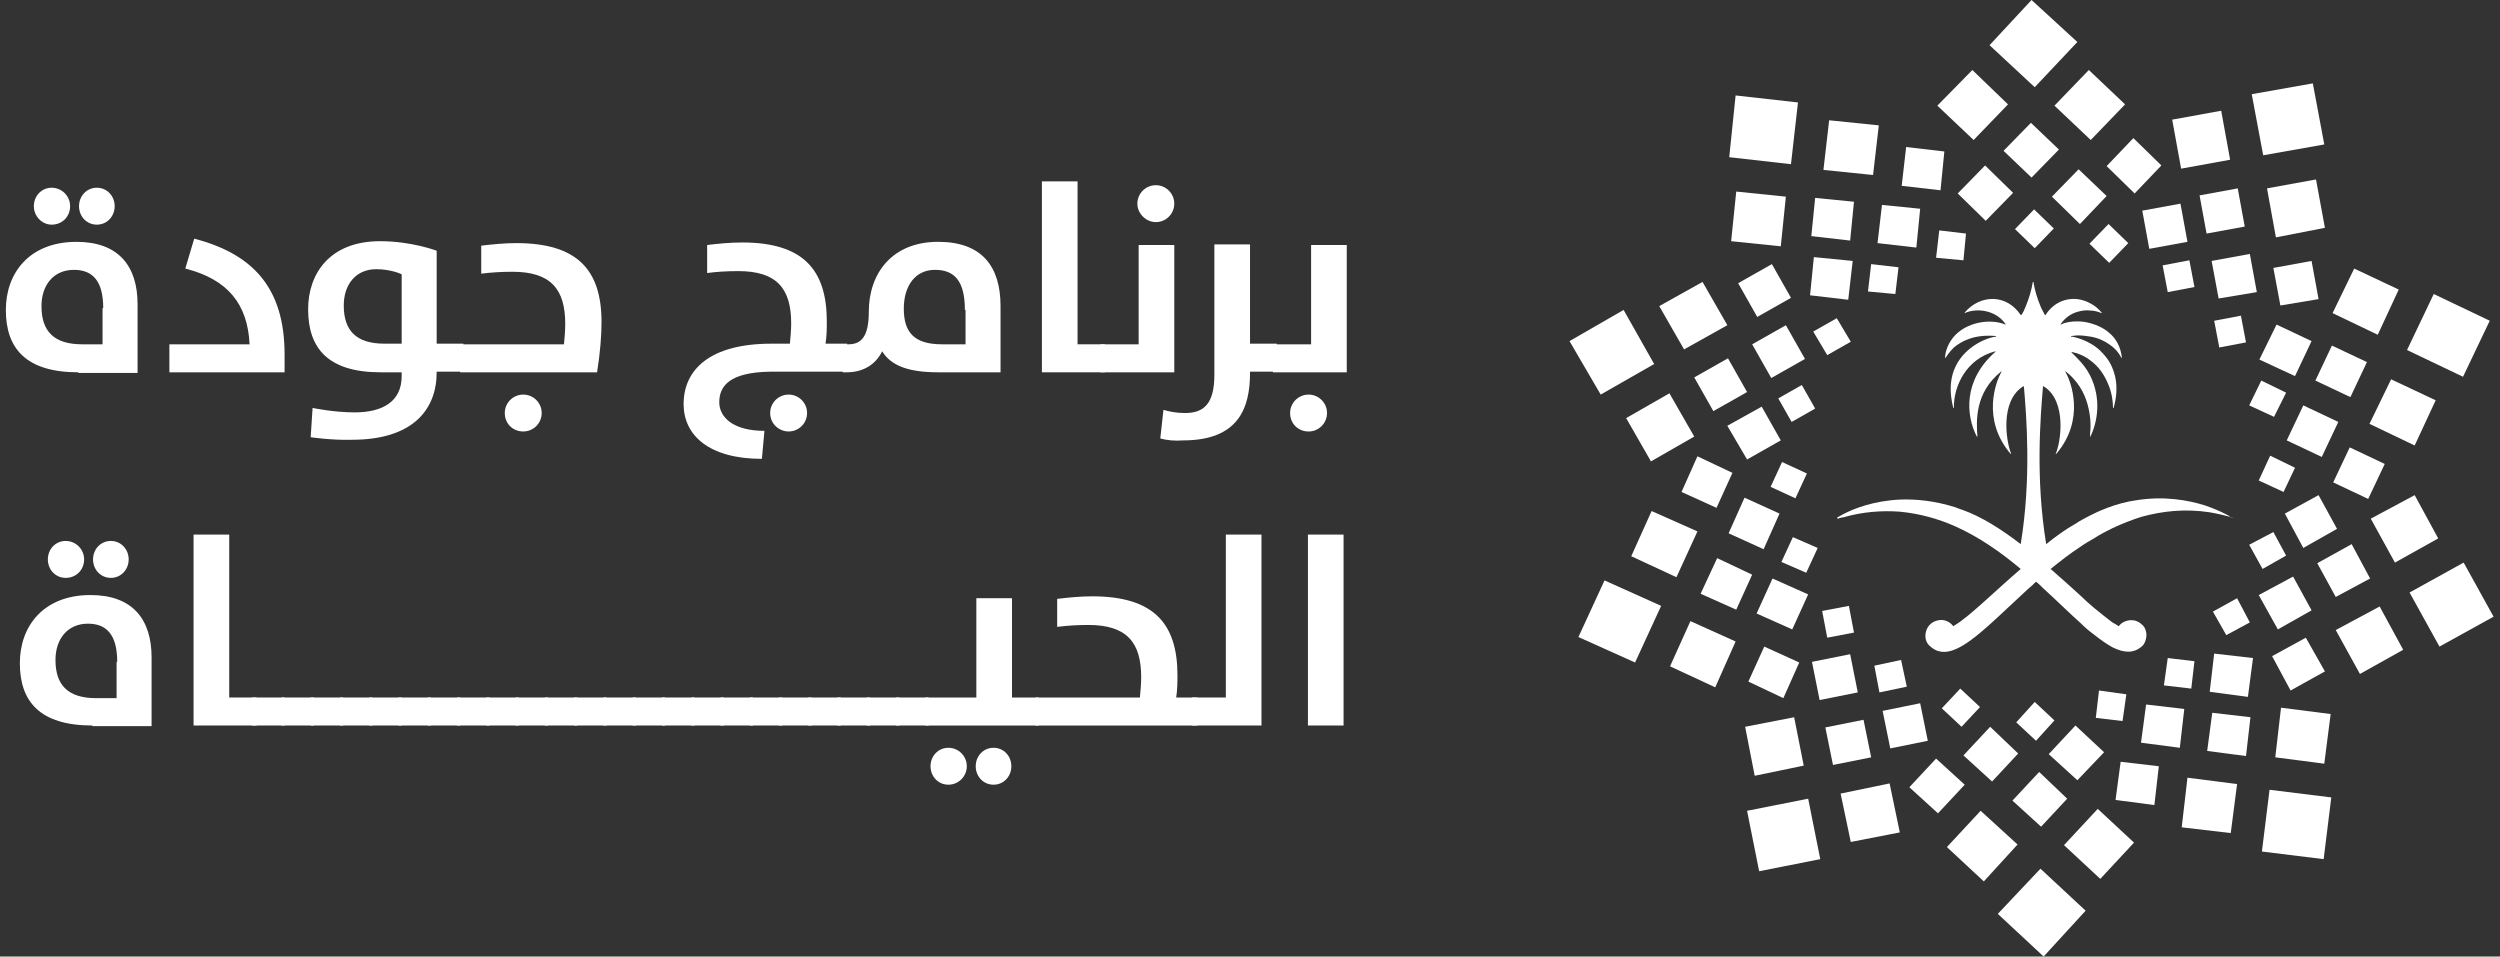 <svg width="115" height="44" viewBox="0 0 115 44" fill="none" xmlns="http://www.w3.org/2000/svg">
<rect x="0" y="0" width="115" height="44" fill="#333333" stroke="none"/>
<path fill-rule="evenodd" clip-rule="evenodd" d="M102.555 23.742C102.35 23.625 101.94 23.42 101.413 23.244C100.652 23.01 99.569 22.805 98.281 23.01C97.842 23.069 97.403 23.186 96.934 23.361C96.876 23.391 96.847 23.391 96.788 23.42C96.554 23.508 96.32 23.625 96.085 23.742C95.88 23.859 95.676 23.947 95.471 24.093C95.002 24.357 94.563 24.679 94.124 25.03C93.626 21.985 93.861 19.175 93.978 17.77C93.978 17.77 93.978 17.77 94.007 17.77C95.09 18.443 94.797 20.346 94.563 20.873C94.563 20.873 94.563 20.902 94.592 20.873C95.939 19.292 95.266 17.536 95.002 17.096C95.002 17.096 95.002 17.067 95.031 17.096C95.237 17.243 95.383 17.419 95.529 17.594C95.939 18.121 96.085 18.707 96.144 19.204C96.173 19.468 96.173 19.731 96.144 19.936C96.144 19.995 96.144 20.053 96.144 20.112C96.495 19.409 96.671 18.326 96.144 17.272C95.998 16.979 95.793 16.716 95.529 16.452C95.441 16.365 95.383 16.306 95.295 16.218V16.189C95.383 16.218 95.441 16.218 95.529 16.247C95.763 16.335 95.968 16.423 96.144 16.57C96.554 16.862 96.817 17.272 96.993 17.711C97.139 18.063 97.198 18.443 97.198 18.765H97.227C97.491 17.828 97.315 17.126 97.022 16.628C96.788 16.277 96.495 15.984 96.173 15.808C95.968 15.691 95.763 15.604 95.558 15.545C95.441 15.516 95.354 15.486 95.266 15.486V15.457C95.354 15.457 95.471 15.428 95.558 15.428C95.793 15.428 95.998 15.457 96.173 15.486C96.525 15.545 96.817 15.691 97.022 15.838C97.374 16.072 97.52 16.335 97.578 16.452H97.608C97.549 15.955 97.344 15.574 97.022 15.311C96.788 15.106 96.495 14.959 96.173 14.872C95.968 14.813 95.763 14.784 95.558 14.784C95.295 14.784 95.031 14.813 94.797 14.93C94.797 14.93 94.768 14.93 94.797 14.901C95.002 14.608 95.266 14.432 95.558 14.345C95.763 14.286 95.968 14.257 96.173 14.286C96.349 14.286 96.525 14.345 96.671 14.403C96.671 14.403 96.7 14.403 96.671 14.374C96.525 14.198 96.349 14.052 96.173 13.964C95.968 13.847 95.763 13.788 95.558 13.759C95.002 13.701 94.446 13.935 94.095 14.491C94.095 14.491 94.095 14.491 94.066 14.491C94.007 14.374 93.919 14.228 93.861 14.081C93.714 13.73 93.597 13.349 93.538 12.969H93.509C93.451 13.349 93.334 13.73 93.187 14.081C93.129 14.228 93.07 14.374 92.982 14.491C92.982 14.491 92.982 14.491 92.953 14.491C92.309 13.525 91.109 13.525 90.377 14.374V14.403C90.874 14.169 91.782 14.228 92.25 14.901V14.93C91.548 14.637 90.435 14.813 89.85 15.516C89.645 15.779 89.499 16.072 89.469 16.452C89.469 16.452 89.499 16.482 89.499 16.452C89.557 16.365 89.674 16.189 89.879 15.984C90.231 15.691 90.816 15.369 91.811 15.457C91.811 15.457 91.841 15.486 91.811 15.486C91.314 15.545 90.26 16.013 89.879 17.038C89.704 17.506 89.674 18.063 89.85 18.765H89.879C89.879 18.736 89.879 18.736 89.879 18.707C89.879 17.77 90.435 16.511 91.782 16.16C91.782 16.16 91.811 16.16 91.782 16.189C90.289 17.506 90.435 19.116 90.933 20.082H90.962C90.904 19.351 90.845 18.063 92.046 17.096H92.075C91.811 17.536 91.138 19.292 92.485 20.873H92.514C92.28 20.317 91.987 18.443 93.07 17.77H93.099C93.216 19.146 93.451 21.985 92.953 25.03C92.075 24.357 91.167 23.771 90.26 23.449C90.143 23.42 90.026 23.361 89.938 23.332C89.001 23.039 88.152 22.951 87.391 22.981C86.191 23.039 85.283 23.391 84.785 23.654C84.698 23.713 84.61 23.742 84.522 23.8C84.493 23.83 84.522 23.859 84.551 23.859C84.639 23.83 84.698 23.8 84.785 23.8C85.693 23.537 86.571 23.478 87.391 23.537C88.298 23.625 89.147 23.859 89.938 24.21C91.05 24.708 92.046 25.41 92.953 26.172C91.665 27.284 90.582 28.367 89.938 28.748C89.909 28.777 89.879 28.777 89.85 28.806C89.704 28.602 89.411 28.455 89.118 28.543C88.855 28.602 88.65 28.806 88.591 29.07C88.532 29.304 88.591 29.538 88.737 29.685C89.089 30.036 89.499 30.065 89.967 29.86C90.845 29.48 91.958 28.309 93.304 27.079C93.421 26.991 93.538 26.874 93.656 26.757C93.773 26.845 93.89 26.962 94.007 27.079C94.622 27.635 95.178 28.192 95.705 28.66C95.91 28.865 96.115 29.041 96.32 29.187C96.612 29.421 96.905 29.626 97.169 29.773C97.695 30.036 98.135 30.065 98.515 29.743C98.544 29.714 98.544 29.714 98.574 29.685C98.662 29.597 98.779 29.304 98.72 29.07C98.691 28.924 98.632 28.806 98.515 28.719C98.427 28.631 98.31 28.572 98.193 28.543C97.9 28.484 97.608 28.602 97.461 28.806C97.374 28.748 97.286 28.689 97.169 28.631C96.934 28.455 96.642 28.221 96.32 27.957C96.115 27.782 95.91 27.606 95.705 27.401C95.295 27.021 94.827 26.611 94.329 26.172C94.768 25.82 95.207 25.469 95.705 25.147C95.91 25.001 96.115 24.884 96.32 24.767C96.583 24.591 96.876 24.445 97.169 24.298C97.608 24.093 98.047 23.918 98.515 23.771C99.481 23.508 100.506 23.391 101.648 23.566C101.999 23.625 102.38 23.713 102.76 23.83C102.555 23.8 102.584 23.771 102.555 23.742Z" fill="white"/>
<path fill-rule="evenodd" clip-rule="evenodd" d="M90.728 3.22L92.368 4.801L90.787 6.44L89.118 4.86L90.728 3.22Z" fill="white"/>
<path fill-rule="evenodd" clip-rule="evenodd" d="M94.505 4.86L96.174 6.44L97.754 4.801L96.086 3.22L94.505 4.86Z" fill="white"/>
<path fill-rule="evenodd" clip-rule="evenodd" d="M92.163 6.938L93.451 8.168L94.71 6.879L93.422 5.65L92.163 6.938Z" fill="white"/>
<path fill-rule="evenodd" clip-rule="evenodd" d="M96.905 7.641L98.193 8.899L99.423 7.611L98.135 6.353L96.905 7.641Z" fill="white"/>
<path fill-rule="evenodd" clip-rule="evenodd" d="M90.055 8.899L91.343 10.158L92.602 8.87L91.314 7.611L90.055 8.899Z" fill="white"/>
<path fill-rule="evenodd" clip-rule="evenodd" d="M94.388 9.046L95.676 10.305L96.905 9.017L95.617 7.787L94.388 9.046Z" fill="white"/>
<path fill-rule="evenodd" clip-rule="evenodd" d="M92.689 10.539L93.597 11.417L94.475 10.51L93.568 9.631L92.689 10.539Z" fill="white"/>
<path fill-rule="evenodd" clip-rule="evenodd" d="M96.115 11.212L97.023 12.091L97.901 11.183L96.993 10.305L96.115 11.212Z" fill="white"/>
<path fill-rule="evenodd" clip-rule="evenodd" d="M103.58 4.333L104.107 7.143L106.917 6.645L106.39 3.835L103.58 4.333Z" fill="white"/>
<path fill-rule="evenodd" clip-rule="evenodd" d="M99.921 5.504L100.331 7.758L102.585 7.348L102.175 5.094L99.921 5.504Z" fill="white"/>
<path fill-rule="evenodd" clip-rule="evenodd" d="M104.282 8.665L104.692 10.919L106.946 10.48L106.536 8.255L104.282 8.665Z" fill="white"/>
<path fill-rule="evenodd" clip-rule="evenodd" d="M101.18 8.988L101.502 10.744L103.258 10.422L102.936 8.666L101.18 8.988Z" fill="white"/>
<path fill-rule="evenodd" clip-rule="evenodd" d="M104.575 12.325L104.897 14.052L106.654 13.759L106.332 12.003L104.575 12.325Z" fill="white"/>
<path fill-rule="evenodd" clip-rule="evenodd" d="M98.545 9.69L98.867 11.446L100.623 11.124L100.301 9.368L98.545 9.69Z" fill="white"/>
<path fill-rule="evenodd" clip-rule="evenodd" d="M101.735 12.003L102.057 13.73L103.814 13.437L103.492 11.681L101.735 12.003Z" fill="white"/>
<path fill-rule="evenodd" clip-rule="evenodd" d="M99.481 12.207L99.716 13.437L100.945 13.203L100.711 11.973L99.481 12.207Z" fill="white"/>
<path fill-rule="evenodd" clip-rule="evenodd" d="M101.853 14.755L102.087 15.984L103.316 15.75L103.082 14.521L101.853 14.755Z" fill="white"/>
<path fill-rule="evenodd" clip-rule="evenodd" d="M111.952 13.525L110.723 16.101L113.299 17.331L114.528 14.754L111.952 13.525Z" fill="white"/>
<path fill-rule="evenodd" clip-rule="evenodd" d="M108.293 12.354L107.298 14.403L109.376 15.399L110.342 13.32L108.293 12.354Z" fill="white"/>
<path fill-rule="evenodd" clip-rule="evenodd" d="M109.991 17.448L108.996 19.497L111.075 20.492L112.041 18.414L109.991 17.448Z" fill="white"/>
<path fill-rule="evenodd" clip-rule="evenodd" d="M107.269 15.896L106.508 17.506L108.118 18.267L108.879 16.657L107.269 15.896Z" fill="white"/>
<path fill-rule="evenodd" clip-rule="evenodd" d="M108.088 20.58L107.327 22.19L108.937 22.951L109.698 21.341L108.088 20.58Z" fill="white"/>
<path fill-rule="evenodd" clip-rule="evenodd" d="M104.721 14.93L103.931 16.54L105.57 17.301L106.331 15.691L104.721 14.93Z" fill="white"/>
<path fill-rule="evenodd" clip-rule="evenodd" d="M105.952 18.648L105.19 20.258L106.801 21.019L107.562 19.409L105.952 18.648Z" fill="white"/>
<path fill-rule="evenodd" clip-rule="evenodd" d="M104.019 17.506L103.463 18.648L104.605 19.175L105.161 18.063L104.019 17.506Z" fill="white"/>
<path fill-rule="evenodd" clip-rule="evenodd" d="M104.429 20.961L103.902 22.103L105.044 22.63L105.571 21.517L104.429 20.961Z" fill="white"/>
<path fill-rule="evenodd" clip-rule="evenodd" d="M113.328 25.879L110.84 27.255L112.216 29.743L114.704 28.367L113.328 25.879Z" fill="white"/>
<path fill-rule="evenodd" clip-rule="evenodd" d="M111.075 22.776L109.055 23.859L110.167 25.879L112.158 24.767L111.075 22.776Z" fill="white"/>
<path fill-rule="evenodd" clip-rule="evenodd" d="M109.464 27.899L107.444 28.982L108.557 31.002L110.547 29.89L109.464 27.899Z" fill="white"/>
<path fill-rule="evenodd" clip-rule="evenodd" d="M108.176 25.03L106.595 25.908L107.444 27.46L109.025 26.611L108.176 25.03Z" fill="white"/>
<path fill-rule="evenodd" clip-rule="evenodd" d="M106.068 29.334L104.517 30.183L105.366 31.763L106.946 30.885L106.068 29.334Z" fill="white"/>
<path fill-rule="evenodd" clip-rule="evenodd" d="M106.654 22.776L105.103 23.625L105.952 25.206L107.503 24.327L106.654 22.776Z" fill="white"/>
<path fill-rule="evenodd" clip-rule="evenodd" d="M105.483 26.523L103.902 27.372L104.781 28.953L106.332 28.075L105.483 26.523Z" fill="white"/>
<path fill-rule="evenodd" clip-rule="evenodd" d="M104.575 24.474L103.463 25.059L104.078 26.172L105.161 25.557L104.575 24.474Z" fill="white"/>
<path fill-rule="evenodd" clip-rule="evenodd" d="M102.906 27.518L101.794 28.133L102.409 29.216L103.492 28.631L102.906 27.518Z" fill="white"/>
<path fill-rule="evenodd" clip-rule="evenodd" d="M107.239 36.681L104.399 36.33L104.048 39.17L106.888 39.521L107.239 36.681Z" fill="white"/>
<path fill-rule="evenodd" clip-rule="evenodd" d="M107.21 32.846L104.927 32.554L104.663 34.837L106.917 35.13L107.21 32.846Z" fill="white"/>
<path fill-rule="evenodd" clip-rule="evenodd" d="M102.906 36.067L100.623 35.774L100.359 38.057L102.614 38.321L102.906 36.067Z" fill="white"/>
<path fill-rule="evenodd" clip-rule="evenodd" d="M103.521 32.992L101.764 32.788L101.53 34.544L103.316 34.778L103.521 32.992Z" fill="white"/>
<path fill-rule="evenodd" clip-rule="evenodd" d="M99.306 35.247L97.55 35.042L97.315 36.798L99.101 37.033L99.306 35.247Z" fill="white"/>
<path fill-rule="evenodd" clip-rule="evenodd" d="M103.638 30.27L101.852 30.065L101.647 31.822L103.404 32.056L103.638 30.27Z" fill="white"/>
<path fill-rule="evenodd" clip-rule="evenodd" d="M100.477 32.612L98.721 32.407L98.486 34.164L100.272 34.398L100.477 32.612Z" fill="white"/>
<path fill-rule="evenodd" clip-rule="evenodd" d="M100.945 30.416L99.716 30.27L99.54 31.529L100.799 31.675L100.945 30.416Z" fill="white"/>
<path fill-rule="evenodd" clip-rule="evenodd" d="M97.812 31.939L96.554 31.763L96.407 33.022L97.637 33.168L97.812 31.939Z" fill="white"/>
<path fill-rule="evenodd" clip-rule="evenodd" d="M95.939 41.892L93.861 39.96L91.899 42.038L94.007 44L95.939 41.892Z" fill="white"/>
<path fill-rule="evenodd" clip-rule="evenodd" d="M95.558 1.932L93.451 0L91.519 2.079L93.597 4.011L95.558 1.932Z" fill="white"/>
<path fill-rule="evenodd" clip-rule="evenodd" d="M98.165 38.76L96.496 37.208L94.944 38.877L96.613 40.428L98.165 38.76Z" fill="white"/>
<path fill-rule="evenodd" clip-rule="evenodd" d="M92.807 38.847L91.109 37.296L89.558 38.965L91.256 40.545L92.807 38.847Z" fill="white"/>
<path fill-rule="evenodd" clip-rule="evenodd" d="M95.09 36.74L93.802 35.51L92.572 36.828L93.89 38.028L95.09 36.74Z" fill="white"/>
<path fill-rule="evenodd" clip-rule="evenodd" d="M90.377 36.096L89.06 34.895L87.83 36.213L89.147 37.413L90.377 36.096Z" fill="white"/>
<path fill-rule="evenodd" clip-rule="evenodd" d="M96.788 34.603L95.471 33.373L94.241 34.69L95.559 35.891L96.788 34.603Z" fill="white"/>
<path fill-rule="evenodd" clip-rule="evenodd" d="M92.836 34.661L91.548 33.432L90.318 34.749L91.636 35.949L92.836 34.661Z" fill="white"/>
<path fill-rule="evenodd" clip-rule="evenodd" d="M94.504 33.139L93.597 32.29L92.748 33.227L93.656 34.076L94.504 33.139Z" fill="white"/>
<path fill-rule="evenodd" clip-rule="evenodd" d="M91.08 32.524L90.172 31.675L89.323 32.583L90.231 33.432L91.08 32.524Z" fill="white"/>
<path fill-rule="evenodd" clip-rule="evenodd" d="M83.732 39.521L83.176 36.74L80.365 37.296L80.921 40.077L83.732 39.521Z" fill="white"/>
<path fill-rule="evenodd" clip-rule="evenodd" d="M87.391 38.291L86.922 36.037L84.668 36.505L85.136 38.73L87.391 38.291Z" fill="white"/>
<path fill-rule="evenodd" clip-rule="evenodd" d="M82.971 35.218L82.531 32.993L80.277 33.432L80.716 35.686L82.971 35.218Z" fill="white"/>
<path fill-rule="evenodd" clip-rule="evenodd" d="M86.074 34.837L85.722 33.11L83.966 33.461L84.317 35.188L86.074 34.837Z" fill="white"/>
<path fill-rule="evenodd" clip-rule="evenodd" d="M88.679 34.076L88.328 32.349L86.601 32.7L86.952 34.427L88.679 34.076Z" fill="white"/>
<path fill-rule="evenodd" clip-rule="evenodd" d="M85.458 31.851L85.107 30.094L83.351 30.445L83.702 32.202L85.458 31.851Z" fill="white"/>
<path fill-rule="evenodd" clip-rule="evenodd" d="M87.713 31.587L87.449 30.358L86.22 30.621L86.454 31.851L87.713 31.587Z" fill="white"/>
<path fill-rule="evenodd" clip-rule="evenodd" d="M85.283 29.099L85.049 27.87L83.819 28.104L84.053 29.333L85.283 29.099Z" fill="white"/>
<path fill-rule="evenodd" clip-rule="evenodd" d="M75.213 30.475L76.413 27.87L73.808 26.699L72.607 29.304L75.213 30.475Z" fill="white"/>
<path fill-rule="evenodd" clip-rule="evenodd" d="M78.901 31.617L79.838 29.509L77.759 28.572L76.822 30.651L78.901 31.617Z" fill="white"/>
<path fill-rule="evenodd" clip-rule="evenodd" d="M77.116 26.552L78.082 24.445L75.974 23.508L75.037 25.586L77.116 26.552Z" fill="white"/>
<path fill-rule="evenodd" clip-rule="evenodd" d="M79.867 28.045L80.599 26.435L78.989 25.674L78.228 27.313L79.867 28.045Z" fill="white"/>
<path fill-rule="evenodd" clip-rule="evenodd" d="M82.034 32.114L82.766 30.475L81.156 29.743L80.424 31.353L82.034 32.114Z" fill="white"/>
<path fill-rule="evenodd" clip-rule="evenodd" d="M78.96 23.361L79.692 21.751L78.082 20.99L77.35 22.63L78.96 23.361Z" fill="white"/>
<path fill-rule="evenodd" clip-rule="evenodd" d="M82.443 28.953L83.175 27.343L81.536 26.611L80.804 28.221L82.443 28.953Z" fill="white"/>
<path fill-rule="evenodd" clip-rule="evenodd" d="M81.126 25.264L81.858 23.625L80.248 22.893L79.516 24.532L81.126 25.264Z" fill="white"/>
<path fill-rule="evenodd" clip-rule="evenodd" d="M83.087 26.347L83.614 25.206L82.472 24.708L81.945 25.85L83.087 26.347Z" fill="white"/>
<path fill-rule="evenodd" clip-rule="evenodd" d="M82.59 22.922L83.117 21.78L81.975 21.253L81.448 22.395L82.59 22.922Z" fill="white"/>
<path fill-rule="evenodd" clip-rule="evenodd" d="M73.632 18.15L76.091 16.745L74.686 14.257L72.197 15.691L73.632 18.15Z" fill="white"/>
<path fill-rule="evenodd" clip-rule="evenodd" d="M75.944 21.224L77.935 20.082L76.793 18.092L74.803 19.233L75.944 21.224Z" fill="white"/>
<path fill-rule="evenodd" clip-rule="evenodd" d="M77.467 16.072L79.458 14.959L78.316 12.969L76.325 14.081L77.467 16.072Z" fill="white"/>
<path fill-rule="evenodd" clip-rule="evenodd" d="M78.814 18.912L80.365 18.034L79.487 16.482L77.936 17.36L78.814 18.912Z" fill="white"/>
<path fill-rule="evenodd" clip-rule="evenodd" d="M80.833 14.579L82.385 13.7L81.507 12.149L79.955 13.027L80.833 14.579Z" fill="white"/>
<path fill-rule="evenodd" clip-rule="evenodd" d="M80.365 21.136L81.916 20.258L81.038 18.706L79.457 19.585L80.365 21.136Z" fill="white"/>
<path fill-rule="evenodd" clip-rule="evenodd" d="M81.478 17.389L83.029 16.511L82.151 14.96L80.6 15.838L81.478 17.389Z" fill="white"/>
<path fill-rule="evenodd" clip-rule="evenodd" d="M82.415 19.409L83.498 18.794L82.883 17.711L81.8 18.326L82.415 19.409Z" fill="white"/>
<path fill-rule="evenodd" clip-rule="evenodd" d="M84.053 16.335L85.136 15.72L84.492 14.637L83.409 15.252L84.053 16.335Z" fill="white"/>
<path fill-rule="evenodd" clip-rule="evenodd" d="M79.545 7.231L82.385 7.553L82.707 4.713L79.838 4.391L79.545 7.231Z" fill="white"/>
<path fill-rule="evenodd" clip-rule="evenodd" d="M79.633 11.095L81.916 11.33L82.15 9.046L79.867 8.812L79.633 11.095Z" fill="white"/>
<path fill-rule="evenodd" clip-rule="evenodd" d="M83.878 7.816L86.161 8.05L86.425 5.767L84.141 5.533L83.878 7.816Z" fill="white"/>
<path fill-rule="evenodd" clip-rule="evenodd" d="M83.321 10.861L85.107 11.066L85.283 9.28L83.497 9.104L83.321 10.861Z" fill="white"/>
<path fill-rule="evenodd" clip-rule="evenodd" d="M87.478 8.548L89.264 8.753L89.44 6.968L87.683 6.763L87.478 8.548Z" fill="white"/>
<path fill-rule="evenodd" clip-rule="evenodd" d="M83.263 13.584L85.019 13.789L85.224 12.003L83.438 11.827L83.263 13.584Z" fill="white"/>
<path fill-rule="evenodd" clip-rule="evenodd" d="M86.366 11.183L88.152 11.388L88.328 9.602L86.571 9.427L86.366 11.183Z" fill="white"/>
<path fill-rule="evenodd" clip-rule="evenodd" d="M85.927 13.408L87.186 13.525L87.332 12.295L86.073 12.149L85.927 13.408Z" fill="white"/>
<path fill-rule="evenodd" clip-rule="evenodd" d="M89.06 11.857L90.318 11.974L90.436 10.744L89.206 10.598L89.06 11.857Z" fill="white"/>
<path d="M3.606 17.126C1.176 17.126 0.269 16.014 0.269 14.257C0.269 12.559 1.352 11.125 3.518 11.125C5.45 11.125 6.328 12.237 6.328 13.993V17.155H3.606V17.126ZM1.557 9.485C1.557 9.017 1.908 8.636 2.376 8.636C2.845 8.636 3.225 9.017 3.225 9.485C3.225 9.954 2.874 10.334 2.376 10.334C1.937 10.334 1.557 9.954 1.557 9.485ZM4.748 14.169C4.748 12.91 4.25 12.413 3.401 12.413C2.464 12.413 1.908 13.115 1.908 14.081C1.908 15.252 2.493 15.838 3.782 15.838H4.718V14.169H4.748ZM3.635 9.485C3.635 9.017 3.986 8.636 4.455 8.636C4.923 8.636 5.275 9.017 5.275 9.485C5.275 9.954 4.923 10.334 4.455 10.334C3.986 10.334 3.635 9.954 3.635 9.485Z" fill="white"/>
<path d="M7.792 15.838H11.481C11.393 13.993 10.485 12.852 8.524 12.354L8.934 10.978C11.627 11.681 13.091 13.232 13.091 16.306V17.126H7.792V15.838Z" fill="white"/>
<path d="M14.291 20.112L14.379 18.765C14.379 18.765 15.345 18.97 16.311 18.97C17.599 18.97 18.477 18.473 18.477 17.302V17.126H17.511C15.081 17.126 14.174 16.013 14.174 14.228C14.174 12.588 15.169 11.095 17.482 11.095C18.946 11.095 20.087 11.534 20.087 11.534V15.809H21.317V17.096H20.087V17.126C20.087 18.853 18.975 20.229 16.194 20.229C15.257 20.258 14.291 20.112 14.291 20.112ZM18.477 12.617C18.477 12.617 18.009 12.383 17.306 12.383C16.369 12.383 15.813 13.086 15.813 14.052C15.813 15.194 16.369 15.809 17.687 15.809H18.477V12.617Z" fill="white"/>
<path d="M21.112 15.838H25.943C25.972 15.545 26.001 15.194 26.001 14.901C26.001 13.32 25.357 12.501 23.571 12.501C23.074 12.501 22.605 12.53 22.137 12.588V11.3C22.635 11.242 23.191 11.183 23.747 11.183C26.557 11.183 27.67 12.413 27.67 14.813C27.67 15.428 27.611 16.218 27.465 17.126H21.171V15.838H21.112ZM23.22 19C23.22 18.531 23.601 18.151 24.069 18.151C24.538 18.151 24.918 18.531 24.918 19C24.918 19.468 24.538 19.848 24.069 19.848C23.601 19.848 23.22 19.497 23.22 19Z" fill="white"/>
<path d="M33.086 18.502C33.086 19.175 33.7 19.819 35.164 19.819L35.047 21.107C32.617 21.107 31.446 20.024 31.446 18.59C31.446 17.009 32.647 15.809 35.486 15.809H36.335C36.364 15.516 36.394 15.165 36.394 14.872C36.394 13.291 35.75 12.471 33.964 12.471C33.437 12.471 32.969 12.5 32.529 12.559V11.271C32.998 11.212 33.583 11.154 34.14 11.154C36.921 11.154 38.033 12.383 38.033 14.784C38.033 15.077 38.033 15.428 37.975 15.809H38.97V17.097H35.428C33.583 17.126 33.086 17.741 33.086 18.502ZM35.428 19C35.428 18.531 35.808 18.151 36.277 18.151C36.745 18.151 37.126 18.531 37.126 19C37.126 19.468 36.745 19.848 36.277 19.848C35.837 19.848 35.428 19.497 35.428 19Z" fill="white"/>
<path d="M43.156 17.126C41.692 17.126 40.96 16.774 40.58 16.16C40.258 16.804 39.672 17.126 38.94 17.126H38.765V15.838H39.028C39.614 15.838 39.965 15.486 39.965 14.345C39.965 12.559 41.048 11.124 43.156 11.124C45.176 11.124 46.025 12.266 46.025 14.081V17.126H43.156ZM44.385 14.257C44.385 12.94 43.917 12.413 43.01 12.413C42.102 12.413 41.575 13.145 41.575 14.198C41.575 15.281 42.043 15.838 43.331 15.838H44.415V14.257H44.385Z" fill="white"/>
<path d="M47.928 8.343H49.567V15.838H50.826V17.126H47.928V8.343Z" fill="white"/>
<path d="M50.621 15.838H52.378V11.271H54.017V17.126H50.621V15.838ZM52.319 9.368C52.319 8.9 52.7 8.519 53.168 8.519C53.636 8.519 54.017 8.9 54.017 9.368C54.017 9.836 53.636 10.217 53.168 10.217C52.729 10.217 52.319 9.836 52.319 9.368Z" fill="white"/>
<path d="M53.373 20.17L53.519 18.853C53.812 18.941 54.134 18.999 54.515 18.999C55.364 18.999 55.861 18.589 55.861 17.242V11.241H57.501V15.808H58.73V17.096H57.501V17.155C57.501 18.765 56.974 20.258 54.427 20.258C54.046 20.287 53.695 20.258 53.373 20.17Z" fill="white"/>
<path d="M58.555 15.838H60.311V11.271H61.951V17.126H58.555V15.838ZM59.345 19C59.345 18.531 59.726 18.151 60.194 18.151C60.663 18.151 61.043 18.531 61.043 19C61.043 19.468 60.663 19.849 60.194 19.849C59.726 19.849 59.345 19.497 59.345 19Z" fill="white"/>
<path d="M4.25 33.373C1.821 33.373 0.913 32.261 0.913 30.505C0.913 28.807 1.996 27.372 4.163 27.372C6.095 27.372 6.973 28.485 6.973 30.241V33.403H4.25V33.373ZM2.201 25.733C2.201 25.264 2.552 24.884 3.021 24.884C3.489 24.884 3.87 25.264 3.87 25.733C3.87 26.201 3.519 26.582 3.021 26.582C2.552 26.582 2.201 26.201 2.201 25.733ZM5.392 30.446C5.392 29.187 4.894 28.689 4.045 28.689C3.109 28.689 2.552 29.392 2.552 30.358C2.552 31.529 3.138 32.115 4.426 32.115H5.363V30.446H5.392ZM4.28 25.733C4.28 25.264 4.631 24.884 5.099 24.884C5.568 24.884 5.919 25.264 5.919 25.733C5.919 26.201 5.568 26.582 5.099 26.582C4.631 26.582 4.28 26.201 4.28 25.733Z" fill="white"/>
<path d="M8.904 24.591H10.544V32.085H11.803V33.373H8.904V24.591Z" fill="white"/>
<path d="M11.598 32.085H13.091V33.373H11.598V32.085Z" fill="white"/>
<path d="M12.944 32.085H14.437V33.373H12.944V32.085Z" fill="white"/>
<path d="M14.291 32.085H15.784V33.373H14.291V32.085Z" fill="white"/>
<path d="M15.638 32.085H17.131V33.373H15.638V32.085Z" fill="white"/>
<path d="M16.984 32.085H18.477V33.373H16.984V32.085Z" fill="white"/>
<path d="M18.331 32.085H19.824V33.373H18.331V32.085Z" fill="white"/>
<path d="M19.678 32.085H21.171V33.373H19.678V32.085Z" fill="white"/>
<path d="M21.024 32.085H22.517V33.373H21.024V32.085Z" fill="white"/>
<path d="M22.371 32.085H23.864V33.373H22.371V32.085Z" fill="white"/>
<path d="M23.718 32.085H25.211V33.373H23.718V32.085Z" fill="white"/>
<path d="M25.064 32.085H26.558V33.373H25.064V32.085Z" fill="white"/>
<path d="M26.411 32.085H27.904V33.373H26.411V32.085Z" fill="white"/>
<path d="M27.758 32.085H29.251V33.373H27.758V32.085Z" fill="white"/>
<path d="M29.105 32.085H30.598V33.373H29.105V32.085Z" fill="white"/>
<path d="M30.451 32.085H31.944V33.373H30.451V32.085Z" fill="white"/>
<path d="M31.798 32.085H33.291V33.373H31.798V32.085Z" fill="white"/>
<path d="M33.145 32.085H34.638V33.373H33.145V32.085Z" fill="white"/>
<path d="M34.491 32.085H35.984V33.373H34.491V32.085Z" fill="white"/>
<path d="M35.837 32.085H37.33V33.373H35.837V32.085Z" fill="white"/>
<path d="M37.184 32.085H38.677V33.373H37.184V32.085Z" fill="white"/>
<path d="M38.531 32.085H40.024V33.373H38.531V32.085Z" fill="white"/>
<path d="M39.877 32.085H41.37V33.373H39.877V32.085Z" fill="white"/>
<path d="M41.224 32.085H42.717V33.373H41.224V32.085Z" fill="white"/>
<path d="M42.57 32.085H44.912V27.518H46.552V32.085H47.781V33.373H42.57V32.085ZM43.624 36.096C43.156 36.096 42.804 35.715 42.804 35.247C42.804 34.778 43.156 34.398 43.624 34.398C44.093 34.398 44.473 34.778 44.473 35.247C44.473 35.715 44.093 36.096 43.624 36.096ZM45.703 36.096C45.234 36.096 44.883 35.715 44.883 35.247C44.883 34.778 45.234 34.398 45.703 34.398C46.171 34.398 46.522 34.778 46.522 35.247C46.522 35.715 46.171 36.096 45.703 36.096Z" fill="white"/>
<path d="M47.605 32.085H52.436C52.465 31.793 52.494 31.441 52.494 31.149C52.494 29.568 51.85 28.748 50.065 28.748C49.567 28.748 49.099 28.777 48.63 28.836V27.548C49.128 27.489 49.684 27.431 50.24 27.431C53.051 27.431 54.163 28.66 54.163 31.061C54.163 31.354 54.163 31.705 54.105 32.085H55.071V33.373H47.635V32.085H47.605Z" fill="white"/>
<path d="M54.837 32.085H56.389V24.591H58.028V33.373H54.837V32.085Z" fill="white"/>
<path d="M60.165 24.591H61.804V33.373H60.165V24.591Z" fill="white"/>
</svg>
